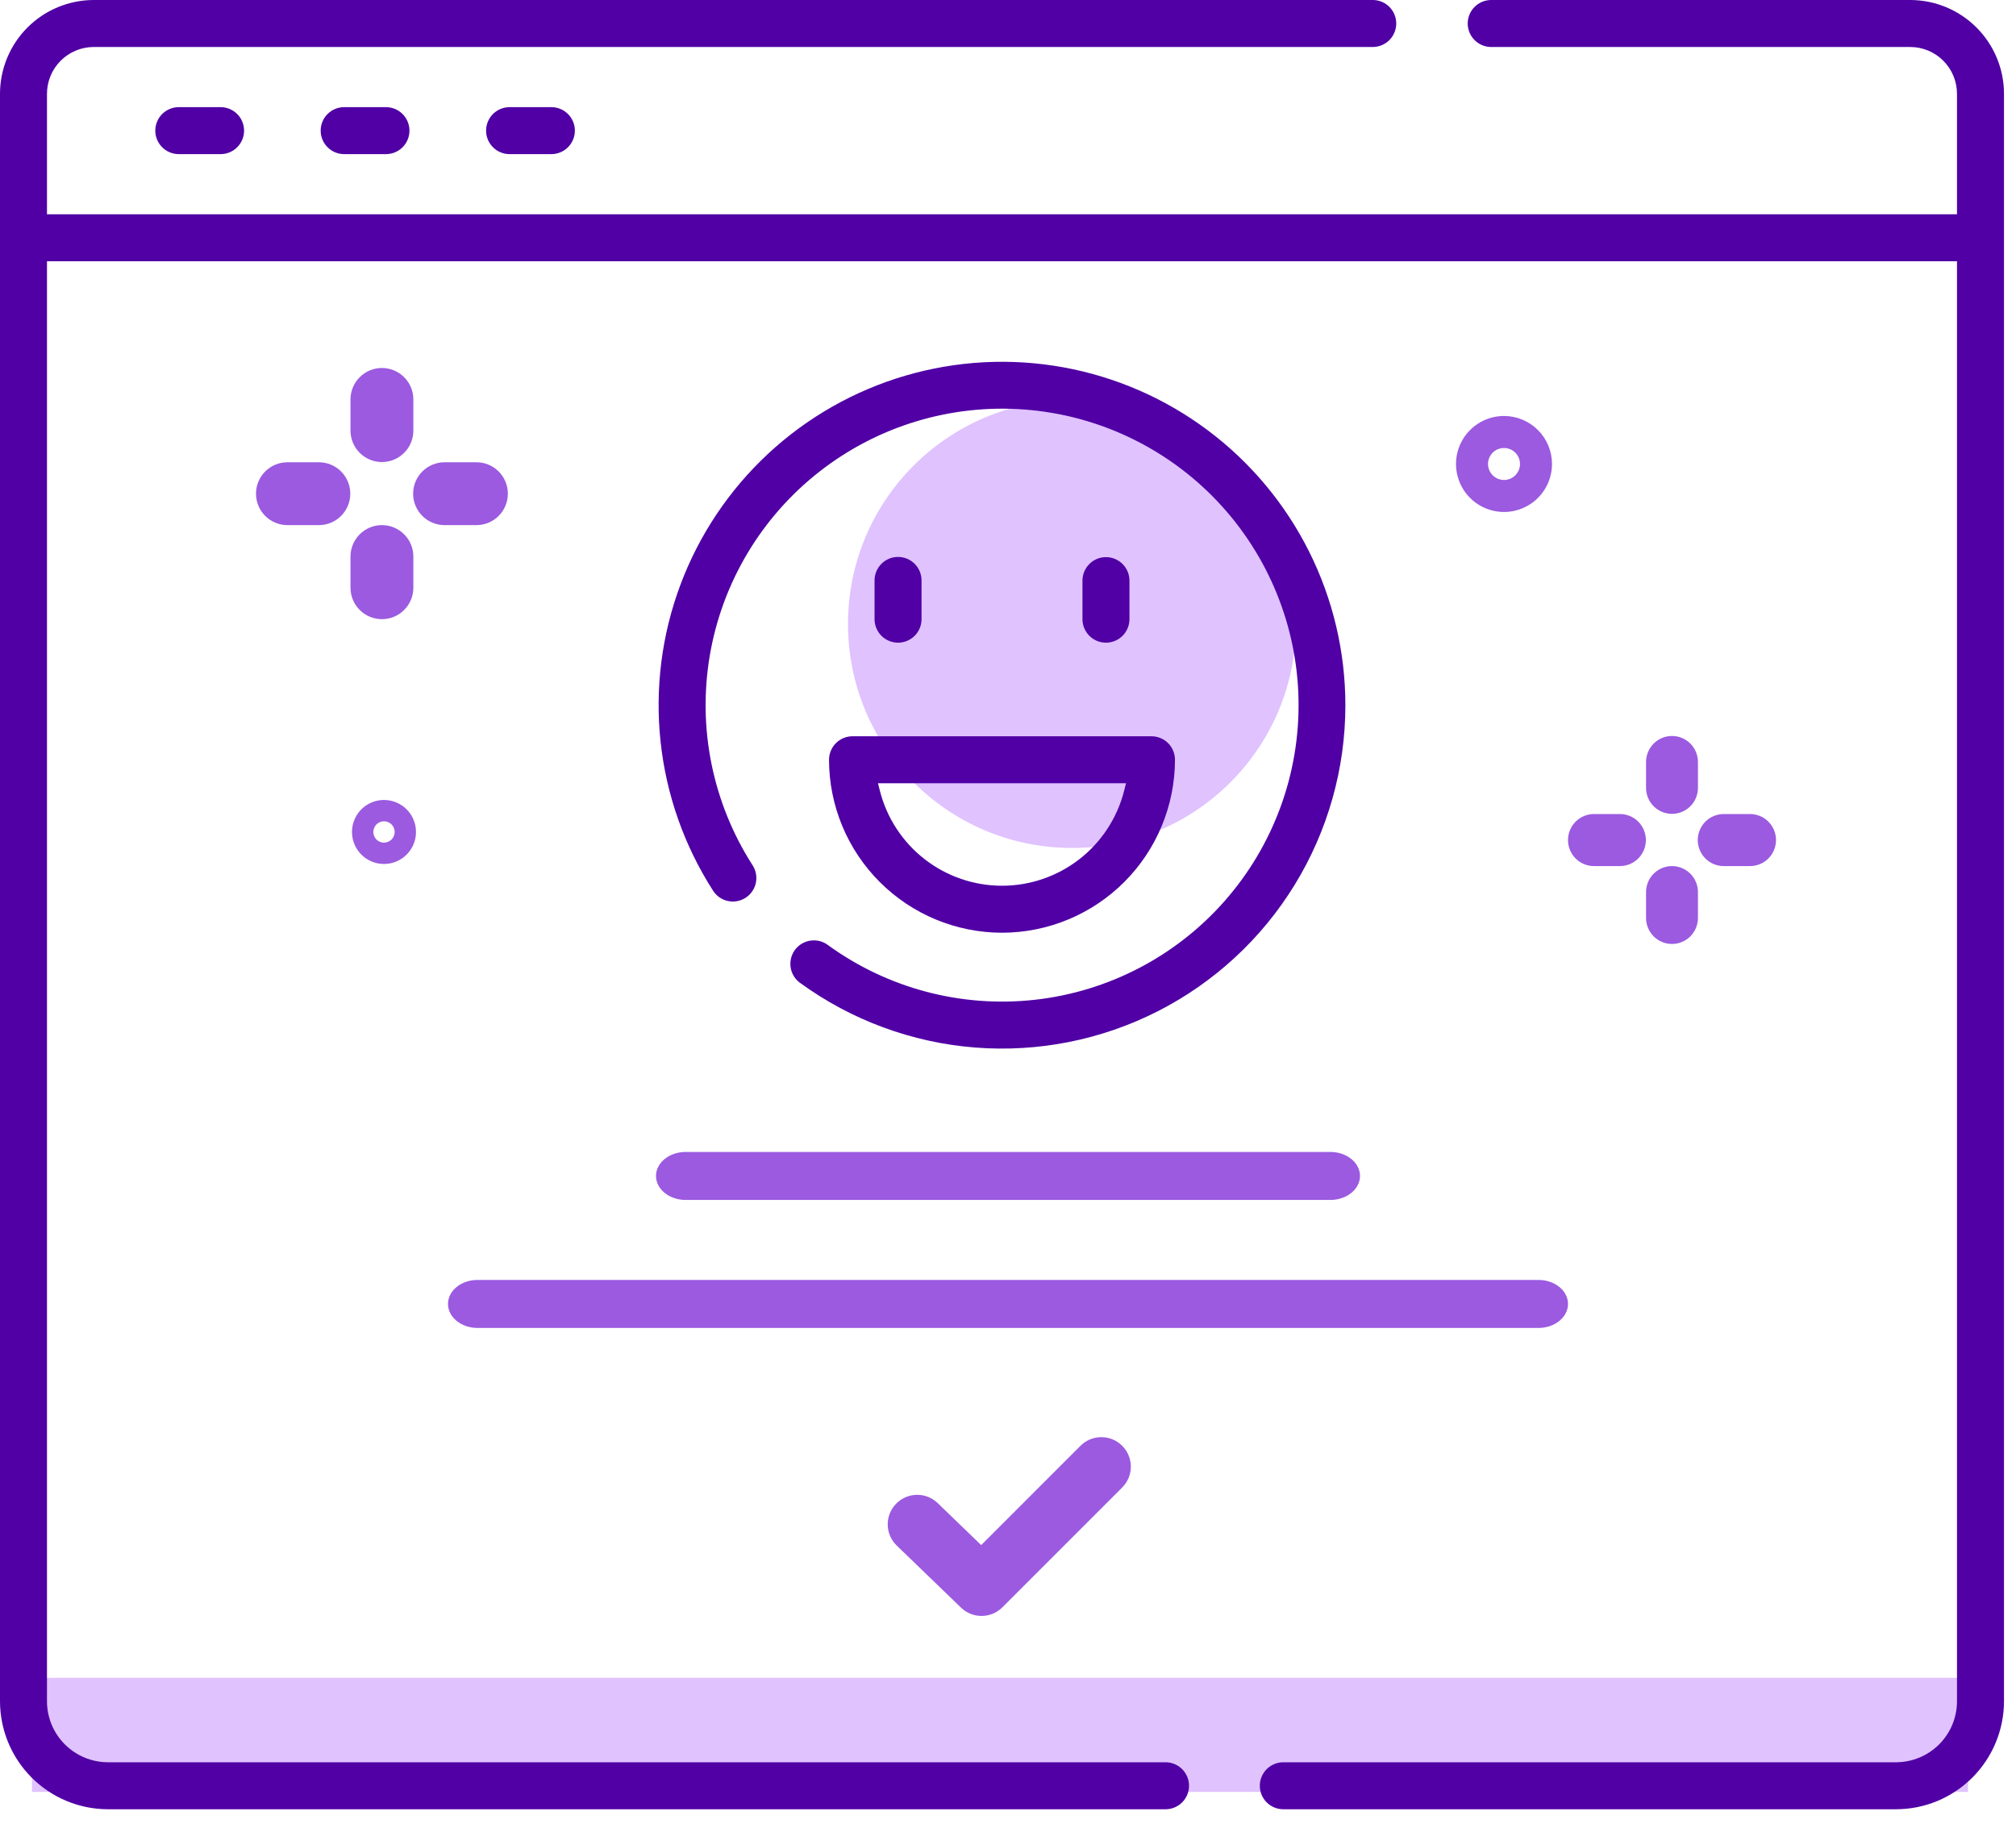 <svg width="126" height="114" viewBox="0 0 126 114" fill="none" xmlns="http://www.w3.org/2000/svg">
<path d="M67 53C74.732 53 81 46.732 81 39C81 31.268 74.732 25 67 25C59.268 25 53 31.268 53 39C53 46.732 59.268 53 67 53Z" fill="#E0C2FF"/>
<path d="M42.856 75H83.144C84.169 75 85 74.329 85 73.5C85 72.671 84.169 72 83.144 72H42.856C41.831 72 41 72.671 41 73.5C41 74.329 41.831 75 42.856 75Z" fill="#9B5AE0"/>
<path d="M96.156 80H29.844C28.826 80 28 80.671 28 81.5C28 82.329 28.826 83 29.844 83H96.156C97.174 83 98 82.329 98 81.5C98 80.671 97.174 80 96.156 80Z" fill="#9B5AE0"/>
<path d="M123 104.868H2V112H123V104.868Z" fill="#E0C2FF"/>
<path d="M67.53 90.366L61.324 96.573L58.606 93.948C57.874 93.241 56.706 93.262 56 93.995C55.293 94.727 55.313 95.894 56.045 96.601L60.066 100.483C60.424 100.828 60.885 101 61.347 101C61.819 101 62.291 100.82 62.65 100.46L70.137 92.973C70.857 92.253 70.857 91.086 70.137 90.366C69.417 89.647 68.25 89.646 67.53 90.366Z" fill="#9B5AE0"/>
<path d="M23.87 32.821C23.35 32.821 22.85 33.028 22.482 33.396C22.113 33.765 21.906 34.264 21.906 34.785V36.749C21.91 37.268 22.119 37.764 22.486 38.129C22.855 38.495 23.352 38.7 23.871 38.7C24.389 38.7 24.887 38.495 25.255 38.129C25.623 37.764 25.831 37.268 25.835 36.749V34.785C25.835 34.264 25.628 33.765 25.259 33.396C24.891 33.028 24.392 32.821 23.87 32.821Z" fill="#9B5AE0"/>
<path d="M23.87 23C23.35 23 22.85 23.207 22.482 23.575C22.113 23.944 21.906 24.443 21.906 24.964V26.928C21.91 27.447 22.119 27.943 22.486 28.308C22.855 28.674 23.352 28.879 23.871 28.879C24.389 28.879 24.887 28.674 25.255 28.308C25.623 27.943 25.831 27.447 25.835 26.928V24.964C25.835 24.443 25.628 23.944 25.259 23.575C24.891 23.207 24.392 23 23.87 23Z" fill="#9B5AE0"/>
<path d="M29.763 28.893H27.799C27.54 28.891 27.283 28.94 27.043 29.038C26.803 29.136 26.584 29.28 26.401 29.463C26.217 29.645 26.071 29.863 25.971 30.102C25.872 30.341 25.82 30.598 25.82 30.857C25.82 31.116 25.872 31.373 25.971 31.612C26.071 31.851 26.217 32.068 26.401 32.251C26.584 32.433 26.803 32.578 27.043 32.676C27.283 32.773 27.54 32.823 27.799 32.821H29.763C30.022 32.823 30.279 32.773 30.519 32.676C30.759 32.578 30.977 32.433 31.161 32.251C31.345 32.068 31.491 31.851 31.59 31.612C31.69 31.373 31.741 31.116 31.741 30.857C31.741 30.598 31.69 30.341 31.59 30.102C31.491 29.863 31.345 29.645 31.161 29.463C30.977 29.28 30.759 29.136 30.519 29.038C30.279 28.94 30.022 28.891 29.763 28.893Z" fill="#9B5AE0"/>
<path d="M19.943 28.893H17.978C17.719 28.891 17.462 28.94 17.222 29.038C16.982 29.136 16.764 29.28 16.58 29.463C16.396 29.645 16.25 29.863 16.151 30.102C16.051 30.341 16 30.598 16 30.857C16 31.116 16.051 31.373 16.151 31.612C16.25 31.851 16.396 32.068 16.58 32.251C16.764 32.433 16.982 32.578 17.222 32.676C17.462 32.773 17.719 32.823 17.978 32.821H19.943C20.461 32.817 20.957 32.609 21.323 32.241C21.688 31.873 21.893 31.375 21.893 30.857C21.893 30.338 21.688 29.841 21.323 29.473C20.957 29.105 20.461 28.896 19.943 28.893Z" fill="#9B5AE0"/>
<path d="M104.5 54.132C104.07 54.132 103.657 54.304 103.353 54.609C103.049 54.914 102.878 55.327 102.878 55.759V57.385C102.881 57.814 103.053 58.225 103.357 58.528C103.661 58.83 104.072 59 104.5 59C104.928 59 105.339 58.83 105.643 58.528C105.947 58.225 106.119 57.814 106.122 57.385V55.759C106.122 55.327 105.951 54.914 105.647 54.609C105.343 54.304 104.93 54.132 104.5 54.132Z" fill="#9B5AE0"/>
<path d="M104.5 46C104.07 46 103.657 46.171 103.353 46.476C103.049 46.782 102.878 47.195 102.878 47.627V49.253C102.881 49.682 103.053 50.093 103.357 50.396C103.661 50.698 104.072 50.868 104.5 50.868C104.928 50.868 105.339 50.698 105.643 50.396C105.947 50.093 106.119 49.682 106.122 49.253V47.627C106.122 47.195 105.951 46.781 105.647 46.476C105.343 46.171 104.93 46 104.5 46Z" fill="#9B5AE0"/>
<path d="M109.366 50.879H107.744C107.53 50.878 107.318 50.919 107.12 51C106.921 51.081 106.741 51.2 106.589 51.352C106.438 51.503 106.317 51.683 106.235 51.881C106.152 52.079 106.11 52.291 106.11 52.506C106.11 52.721 106.152 52.933 106.235 53.131C106.317 53.329 106.438 53.509 106.589 53.66C106.741 53.811 106.921 53.931 107.12 54.012C107.318 54.093 107.53 54.134 107.744 54.132H109.366C109.58 54.134 109.792 54.093 109.991 54.012C110.189 53.931 110.369 53.811 110.521 53.66C110.673 53.509 110.793 53.329 110.875 53.131C110.958 52.933 111 52.721 111 52.506C111 52.291 110.958 52.079 110.875 51.881C110.793 51.683 110.673 51.503 110.521 51.352C110.369 51.2 110.189 51.081 109.991 51C109.792 50.919 109.58 50.878 109.366 50.879Z" fill="#9B5AE0"/>
<path d="M101.256 50.879H99.634C99.42 50.878 99.208 50.919 99.01 51C98.811 51.081 98.631 51.2 98.479 51.352C98.327 51.503 98.207 51.683 98.125 51.881C98.042 52.079 98 52.291 98 52.506C98 52.721 98.042 52.933 98.125 53.131C98.207 53.329 98.327 53.509 98.479 53.66C98.631 53.811 98.811 53.931 99.01 54.012C99.208 54.093 99.42 54.134 99.634 54.132H101.256C101.684 54.129 102.094 53.957 102.396 53.652C102.697 53.347 102.867 52.935 102.867 52.506C102.867 52.077 102.697 51.665 102.396 51.36C102.094 51.055 101.684 50.883 101.256 50.879Z" fill="#9B5AE0"/>
<path d="M94 26C93.407 26 92.827 26.176 92.334 26.505C91.84 26.835 91.456 27.304 91.228 27.852C91.001 28.4 90.942 29.003 91.058 29.585C91.173 30.167 91.459 30.702 91.879 31.121C92.298 31.541 92.833 31.827 93.415 31.942C93.997 32.058 94.6 31.999 95.148 31.772C95.696 31.545 96.165 31.16 96.494 30.667C96.824 30.173 97 29.593 97 29C97 28.204 96.684 27.441 96.121 26.879C95.559 26.316 94.796 26 94 26ZM94 30C93.802 30 93.609 29.941 93.445 29.831C93.28 29.721 93.152 29.565 93.076 29.383C93.001 29.2 92.981 28.999 93.019 28.805C93.058 28.611 93.153 28.433 93.293 28.293C93.433 28.153 93.611 28.058 93.805 28.019C93.999 27.98 94.2 28 94.383 28.076C94.566 28.152 94.722 28.28 94.832 28.444C94.942 28.609 95 28.802 95 29C95 29.265 94.895 29.52 94.707 29.707C94.52 29.895 94.266 30 94 30Z" fill="#9B5AE0"/>
<path d="M24 50C23.605 50 23.218 50.117 22.889 50.337C22.56 50.557 22.304 50.869 22.152 51.234C22.001 51.6 21.961 52.002 22.038 52.39C22.116 52.778 22.306 53.134 22.586 53.414C22.865 53.694 23.222 53.884 23.61 53.962C23.998 54.039 24.4 53.999 24.765 53.848C25.131 53.696 25.443 53.44 25.663 53.111C25.883 52.782 26 52.396 26 52C26 51.47 25.789 50.961 25.414 50.586C25.039 50.211 24.531 50 24 50ZM24 52.667C23.868 52.667 23.739 52.627 23.63 52.554C23.52 52.481 23.435 52.377 23.384 52.255C23.334 52.133 23.321 51.999 23.346 51.87C23.372 51.741 23.436 51.622 23.529 51.529C23.622 51.435 23.741 51.372 23.87 51.346C24 51.32 24.134 51.334 24.255 51.384C24.377 51.434 24.481 51.52 24.555 51.63C24.628 51.739 24.667 51.868 24.667 52C24.667 52.177 24.597 52.346 24.472 52.471C24.347 52.596 24.177 52.667 24 52.667Z" fill="#9B5AE0"/>
<path d="M84.086 44.078C84.086 40.743 83.31 37.454 81.818 34.472C80.326 31.49 78.159 28.896 75.49 26.897C72.821 24.898 69.723 23.548 66.441 22.955C63.16 22.362 59.785 22.542 56.585 23.48C53.385 24.419 50.448 26.09 48.006 28.361C45.565 30.633 43.686 33.442 42.52 36.566C41.353 39.69 40.931 43.043 41.286 46.359C41.641 49.675 42.764 52.862 44.565 55.668C44.669 55.831 44.804 55.972 44.962 56.083C45.121 56.194 45.3 56.273 45.489 56.314C45.678 56.356 45.873 56.359 46.063 56.325C46.254 56.291 46.435 56.22 46.598 56.115C46.761 56.011 46.901 55.875 47.011 55.716C47.121 55.557 47.199 55.378 47.24 55.189C47.281 55 47.283 54.804 47.248 54.614C47.213 54.424 47.141 54.242 47.036 54.08C44.542 50.194 43.589 45.518 44.363 40.966C45.137 36.414 47.583 32.316 51.221 29.473C54.859 26.63 59.427 25.247 64.031 25.596C68.635 25.944 72.942 27.999 76.11 31.358C79.278 34.716 81.079 39.137 81.158 43.753C81.238 48.37 79.591 52.849 76.541 56.315C73.491 59.781 69.256 61.983 64.667 62.49C60.078 62.998 55.465 61.774 51.731 59.058C51.481 58.874 51.18 58.776 50.87 58.776C50.793 58.776 50.716 58.782 50.639 58.794C50.352 58.838 50.085 58.967 49.871 59.164C49.657 59.361 49.507 59.617 49.439 59.9C49.371 60.182 49.388 60.478 49.488 60.751C49.589 61.024 49.768 61.261 50.003 61.431C53.204 63.761 56.987 65.16 60.933 65.473C64.88 65.785 68.836 65 72.364 63.204C75.892 61.408 78.855 58.67 80.923 55.295C82.992 51.919 84.087 48.037 84.086 44.078Z" fill="#5000A5"/>
<path d="M62.625 58.298C65.491 58.295 68.239 57.155 70.266 55.128C72.293 53.101 73.433 50.353 73.436 47.487C73.436 47.098 73.281 46.724 73.006 46.449C72.731 46.174 72.358 46.019 71.968 46.019H53.282C52.893 46.019 52.52 46.174 52.245 46.449C51.969 46.724 51.815 47.098 51.814 47.487C51.817 50.353 52.957 53.101 54.984 55.128C57.011 57.155 59.758 58.295 62.625 58.298ZM70.377 48.955L70.258 49.422C69.828 51.12 68.844 52.626 67.461 53.702C66.079 54.777 64.377 55.361 62.625 55.361C60.873 55.361 59.172 54.777 57.789 53.702C56.407 52.626 55.422 51.12 54.992 49.422L54.874 48.955H70.377Z" fill="#5000A5"/>
<path d="M56.127 40.169C56.517 40.169 56.89 40.014 57.166 39.739C57.441 39.464 57.596 39.09 57.596 38.701V36.29C57.598 36.096 57.561 35.904 57.488 35.724C57.415 35.545 57.307 35.382 57.17 35.244C57.034 35.106 56.871 34.997 56.693 34.922C56.514 34.848 56.322 34.81 56.128 34.81C55.934 34.81 55.742 34.848 55.563 34.922C55.384 34.997 55.222 35.106 55.085 35.244C54.949 35.382 54.841 35.545 54.768 35.724C54.695 35.904 54.658 36.096 54.66 36.29V38.701C54.66 39.09 54.815 39.463 55.09 39.739C55.365 40.014 55.738 40.169 56.127 40.169Z" fill="#5000A5"/>
<path d="M69.122 40.169C69.511 40.169 69.884 40.014 70.16 39.739C70.435 39.464 70.59 39.09 70.591 38.701V36.29C70.591 35.901 70.436 35.527 70.16 35.252C69.885 34.976 69.512 34.822 69.122 34.822C68.733 34.822 68.359 34.976 68.084 35.252C67.809 35.527 67.654 35.901 67.654 36.29V38.701C67.654 39.09 67.809 39.463 68.084 39.739C68.359 40.014 68.733 40.169 69.122 40.169Z" fill="#5000A5"/>
<path d="M24.123 6.697H21.51C21.121 6.697 20.747 6.851 20.472 7.127C20.197 7.402 20.042 7.776 20.042 8.165C20.042 8.554 20.197 8.928 20.472 9.203C20.747 9.479 21.121 9.633 21.51 9.633H24.123C24.512 9.633 24.886 9.479 25.161 9.203C25.436 8.928 25.591 8.554 25.591 8.165C25.591 7.776 25.436 7.402 25.161 7.127C24.886 6.851 24.512 6.697 24.123 6.697Z" fill="#5000A5"/>
<path d="M13.787 6.697H11.174C10.785 6.697 10.412 6.851 10.136 7.127C9.861 7.402 9.706 7.776 9.706 8.165C9.706 8.554 9.861 8.928 10.136 9.203C10.412 9.479 10.785 9.633 11.174 9.633H13.787C14.176 9.633 14.55 9.479 14.825 9.203C15.1 8.928 15.255 8.554 15.255 8.165C15.255 7.776 15.1 7.402 14.825 7.127C14.55 6.851 14.176 6.697 13.787 6.697Z" fill="#5000A5"/>
<path d="M80.207 113.083H118.508C120.298 113.08 122.012 112.366 123.276 111.1C124.54 109.833 125.249 108.117 125.25 106.328V5.86C125.248 4.307 124.63 2.817 123.531 1.719C122.433 0.62 120.943 0.002 119.39 0H93.188C92.801 0.004 92.43 0.16 92.158 0.435C91.885 0.71 91.732 1.081 91.732 1.469C91.732 1.856 91.885 2.228 92.158 2.502C92.43 2.778 92.801 2.934 93.188 2.937H119.389C120.164 2.938 120.907 3.246 121.455 3.794C122.003 4.343 122.311 5.086 122.312 5.861V13.394H2.936V5.86C2.937 5.085 3.245 4.342 3.793 3.794C4.342 3.246 5.085 2.937 5.86 2.937H85.809C86.197 2.933 86.567 2.777 86.84 2.502C87.112 2.227 87.265 1.856 87.265 1.468C87.265 1.081 87.112 0.709 86.84 0.434C86.567 0.159 86.197 0.003 85.809 0H5.86C4.306 0.002 2.817 0.62 1.718 1.718C0.62 2.817 0.002 4.306 1.02045e-09 5.86V106.328C-3.10702e-05 108.117 0.71 109.833 1.973 111.099C3.237 112.366 4.951 113.079 6.74 113.083H72.846C73.236 113.083 73.609 112.929 73.885 112.653C74.16 112.378 74.315 112.004 74.315 111.615C74.315 111.226 74.16 110.852 73.885 110.577C73.609 110.301 73.236 110.146 72.846 110.146H6.74C5.729 110.143 4.762 109.74 4.048 109.024C3.335 108.308 2.935 107.339 2.936 106.328V16.331H122.312V106.328C122.313 107.339 121.913 108.308 121.2 109.024C120.487 109.74 119.519 110.143 118.508 110.146H80.207C79.817 110.146 79.444 110.301 79.168 110.577C78.893 110.852 78.738 111.226 78.738 111.615C78.738 112.004 78.893 112.378 79.168 112.653C79.444 112.929 79.817 113.083 80.207 113.083Z" fill="#5000A5"/>
<path d="M34.461 6.697H31.848C31.459 6.697 31.085 6.851 30.81 7.127C30.535 7.402 30.38 7.776 30.38 8.165C30.38 8.554 30.535 8.928 30.81 9.203C31.085 9.479 31.459 9.633 31.848 9.633H34.461C34.85 9.633 35.224 9.479 35.499 9.203C35.774 8.928 35.929 8.554 35.929 8.165C35.929 7.776 35.774 7.402 35.499 7.127C35.224 6.851 34.85 6.697 34.461 6.697Z" fill="#5000A5"/>
</svg>
